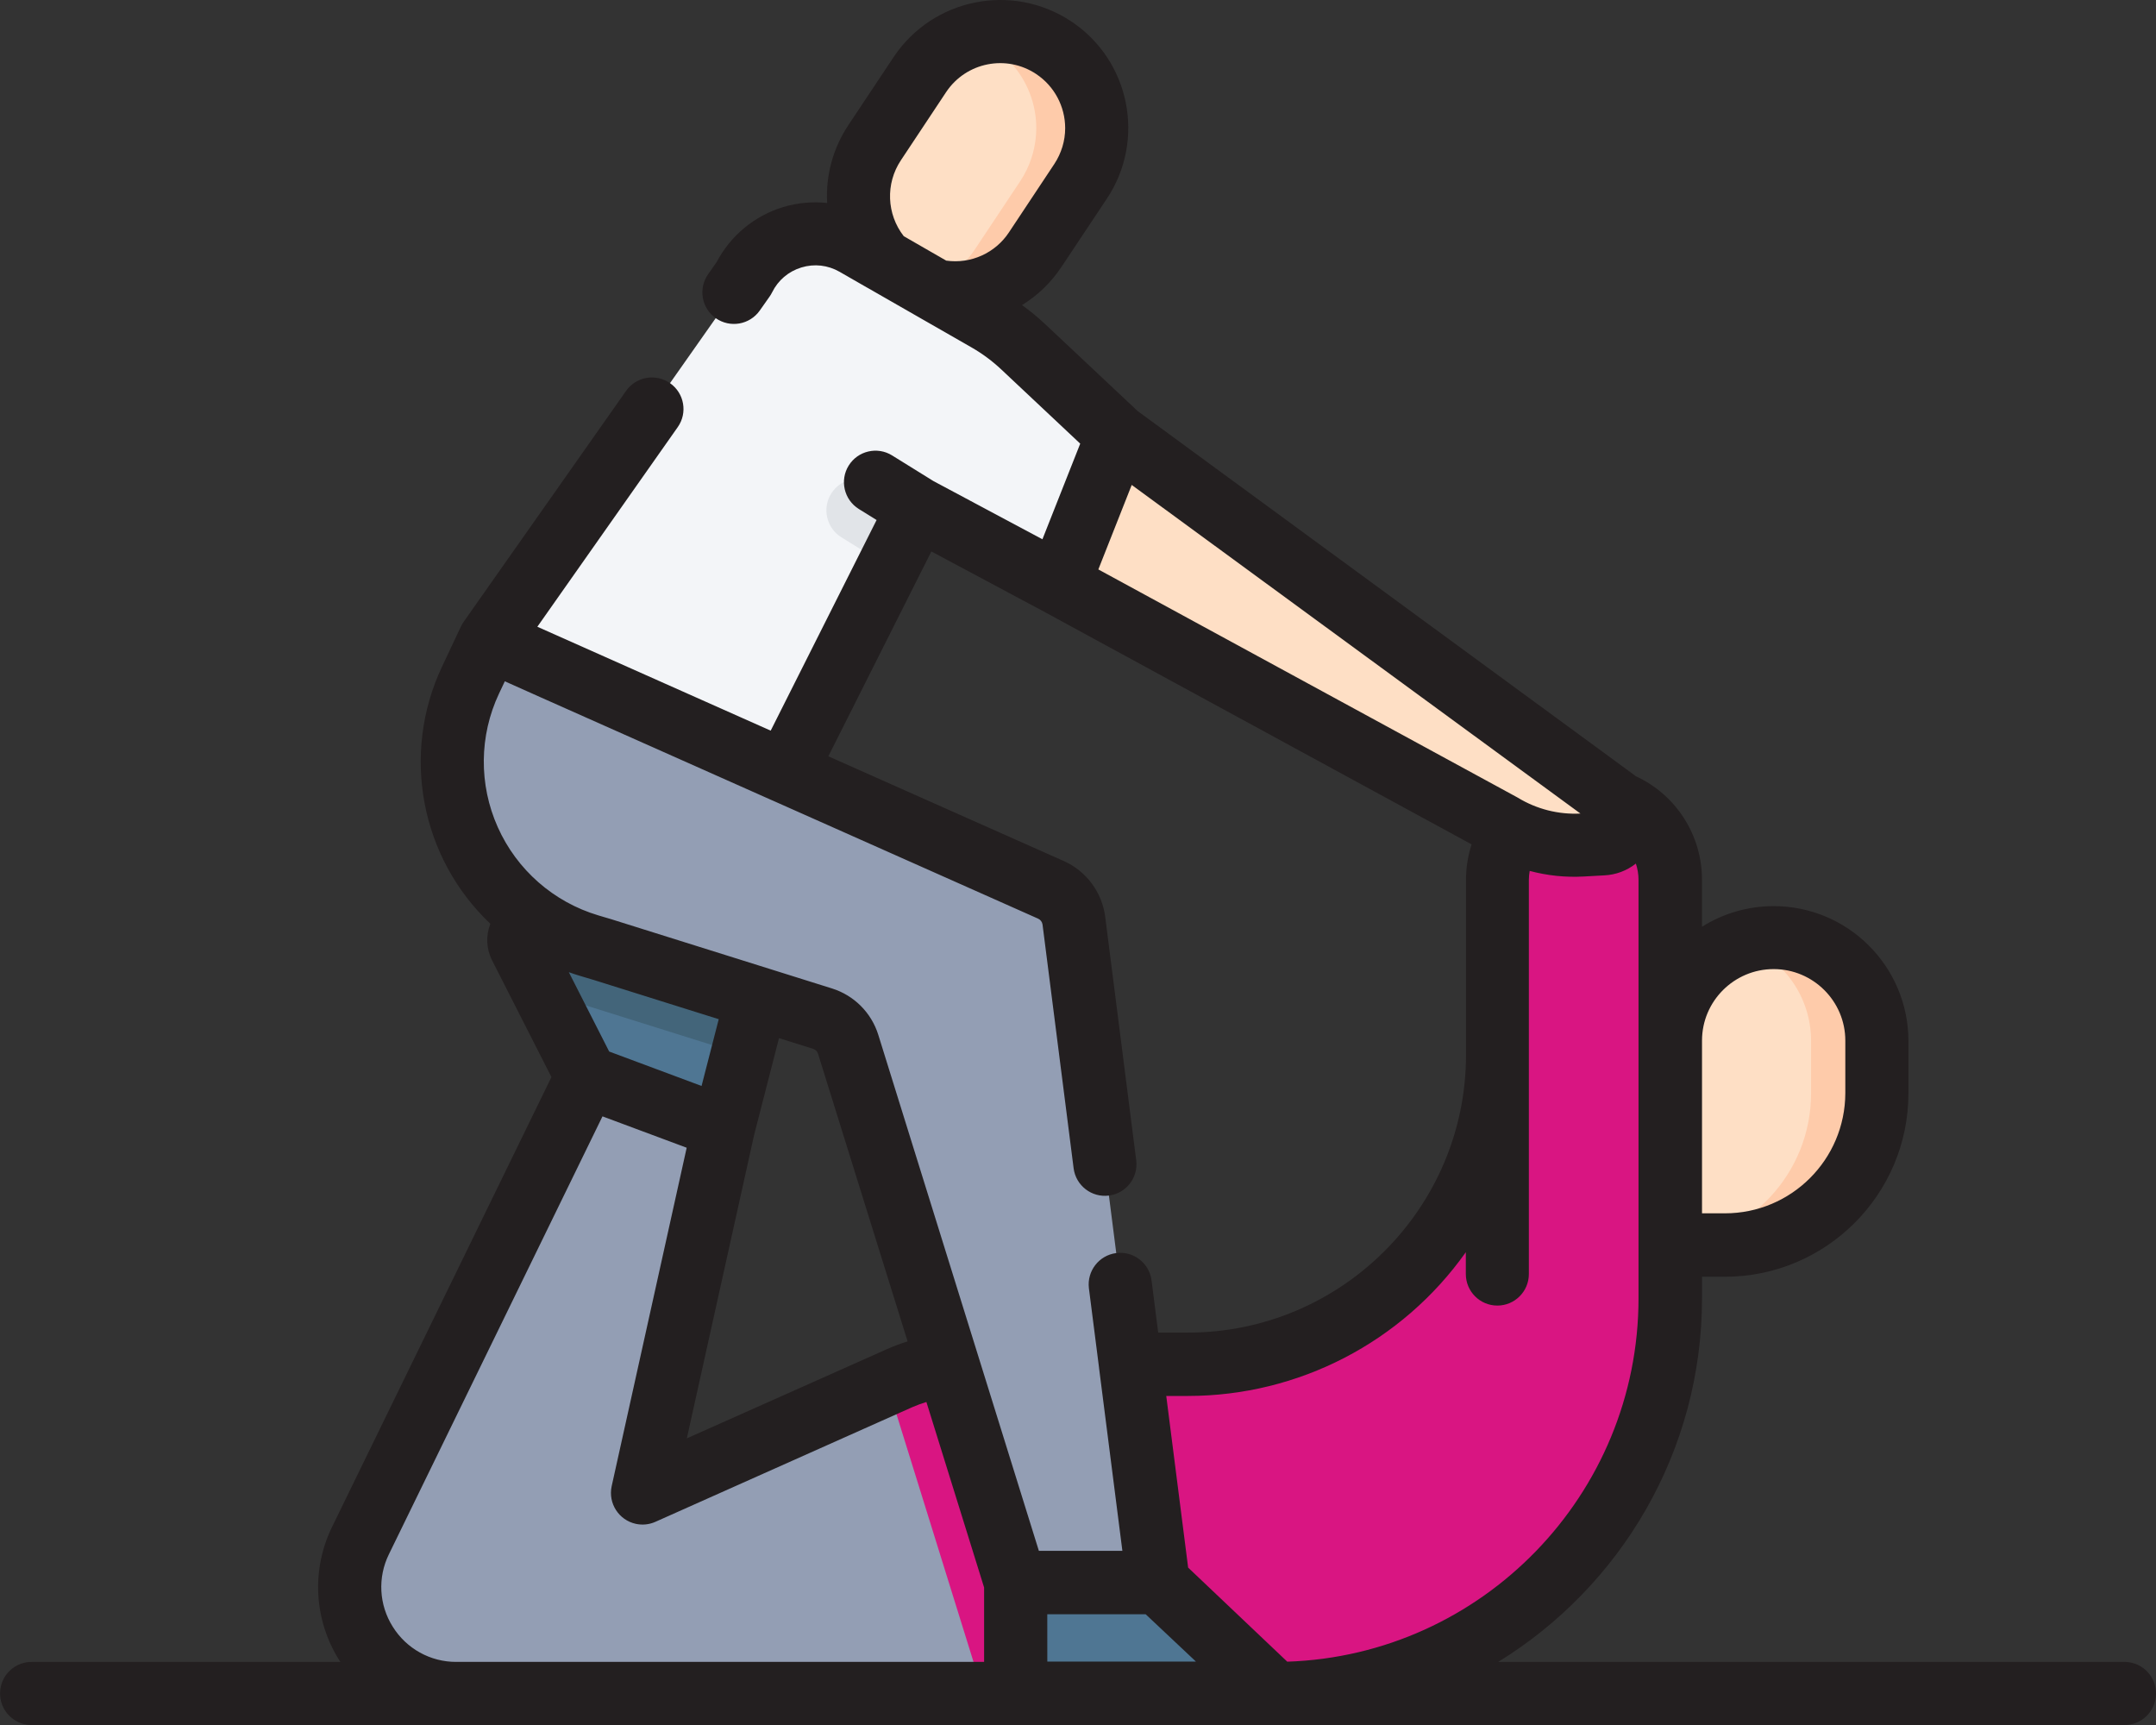 <svg enable-background="new 0 0 60 48" height="48" viewBox="0 0 60 48" width="60" xmlns="http://www.w3.org/2000/svg"><rect x="0" y="0" width="60" height="48" fill="#333333" stroke="none"/><path d="m31.095 37.963v9.156h-18.399c-2.19 0-3.624-2.291-2.664-4.258l6.293-12.901 3.805 1.418-2.253 10.165 6.811-3.04.345-.153c.549-.245 1.143-.372 1.743-.374l3.392-.01z" fill="#939eb4"/><path d="m21.089 27.653-.435 1.689-.523 2.037-3.805-1.419-1.194-2.345-.657-1.293c-.091-.18-.019-.401.161-.492.083-.042.18-.051.269-.024z" fill="#4f7693"/><path d="m46.49 24.489v11.64c0 6.074-4.927 10.997-11.006 10.997h-4.385v-9.156h1.964c2.688.003 5.222-1.251 6.852-3.39 1.147-1.498 1.767-3.333 1.764-5.22v-4.87c.002-1.276 1.037-2.31 2.312-2.309h.188c1.275-.002 2.309 1.031 2.311 2.307v.002z" fill="#d91582"/><path d="m44.18 22.18h-.188c-.328 0-.652.071-.951.207.827.372 1.359 1.194 1.361 2.102v11.641c0 6.074-4.926 10.996-11.005 10.996h2.088c6.079 0 11.006-4.922 11.006-10.996v-11.64c-.001-1.276-1.036-2.311-2.311-2.31z" fill="#d91582"/><path d="m48.001 34.65h-1.516v-5.69c.001-1.586 1.287-2.871 2.871-2.87h.001c1.585-.002 2.871 1.283 2.872 2.869v.001 1.465c-.002 2.336-1.895 4.228-4.229 4.226v-.001z" fill="#fedfc5"/><path d="m49.357 26.09c-.32 0-.626.053-.914.15 1.169.391 1.957 1.486 1.958 2.72v1.464c-.002 2.214-1.71 4.052-3.916 4.214v.013h1.516c2.334.002 4.227-1.891 4.229-4.227 0-0 0-0 0-0v-1.464c-.001-1.586-1.287-2.871-2.871-2.87-0 0-.001 0-.001 0z" fill="#fecbaa"/><path d="m21.089 27.654-.435 1.688-5.163-1.62-.358-.107-.658-1.293c-.091-.18-.019-.401.161-.492.084-.043.181-.051.271-.024z" fill="#43657a"/><path d="m31.333 47.124h-3.967l-2.68-8.616.345-.154c.549-.245 1.143-.372 1.744-.373l3.392-.011.925 7.263z" fill="#d91582"/><path d="m25.085 7.693c-1.233-.818-1.569-2.481-.752-3.715.001-.001.002-.003.003-.004l1.261-1.896c.822-1.234 2.487-1.57 3.722-.75 1.233.818 1.57 2.481.753 3.714-.001.002-.002.004-.004.006l-1.261 1.895c-.822 1.234-2.487 1.57-3.722.75z" fill="#fedfc5"/><path d="m29.324 1.328c-.687-.456-1.545-.571-2.327-.312 1.405.462 2.169 1.977 1.707 3.383-.075.229-.181.447-.315.648l-1.261 1.896c-.346.52-.843.88-1.395 1.062 1.148.379 2.407-.055 3.078-1.062l1.261-1.896c.82-1.232.486-2.896-.745-3.716-.001-.001-.003-.002-.004-.003z" fill="#fecbaa"/><path d="m13.623 17.81-.527 1.12c-1.389 2.954.176 6.454 3.307 7.39l.386.114 6.106 1.917c.34.106.605.373.711.713l4.662 14.98h3.966l-2.348-18.422c-.048-.376-.29-.7-.636-.854l-13.851-6.165z" fill="#939eb4"/><path d="m29.461 16.24 12.315 6.705c.677.411 1.463.608 2.254.565l.574-.03c.629-.035.865-.838.357-1.208l-13.867-10.162" fill="#fedfc5"/><path d="m31.091 12.117-1.633 4.13-3.924-2.096-.017.035-.789 1.566-2.879 5.726-8.232-3.667 7.075-10.059c.546-1.104 1.882-1.556 2.985-1.01.04.02.08.041.118.063l3.677 2.106c.36.207.693.455.995.738z" fill="#f3f5f8"/><path d="m28.262 44.04v3.081h7.216l-3.249-3.081z" fill="#4f7693"/><path d="m41.676 29.36v6.095c0 .488-.395.883-.882.883s-.882-.395-.882-.883v-.876c1.147-1.497 1.767-3.332 1.764-5.219z" fill="#d91582"/><path d="m25.524 14.185-.789 1.567c-.05-.019-.098-.043-.144-.072l-1.177-.73c-.413-.257-.54-.801-.283-1.214.257-.413.8-.54 1.213-.283l1.177.73z" fill="#e1e4e8"/><path d="m16.767 31.064 2.343.873-2.088 9.42c-.102.475.199.943.674 1.046.182.039.372.02.542-.056l7.153-3.192c.127-.055.257-.103.39-.143l1.606 5.162v2.07h-14.689c-.719.003-1.388-.368-1.768-.979-.384-.608-.424-1.371-.107-2.016zm-.239-3.794 3.474 1.09-.478 1.858-2.571-.958-1.123-2.208c.105.038.212.073.32.105zm4.458 4.314.693-2.697.949.298c.066.02.117.071.137.136l2.493 8.005c-.197.06-.391.133-.581.218l-5.563 2.48zm-6.937-12.626.991.443 6.45 2.87.006.002 7.395 3.29c.066.03.112.092.122.164l.865 6.781c.061.481.501.822.982.76.481-.061.821-.501.76-.982l-.864-6.781c-.089-.68-.525-1.265-1.15-1.545l-6.554-2.915 2.867-5.7 3.128 1.671 11.907 6.48c-.103.318-.156.651-.156.986v4.87c0 4.261-3.471 7.729-7.738 7.729h-.828l-.186-1.458c-.065-.481-.507-.819-.988-.754-.475.064-.811.498-.755.975l.28 2.194.004.038.648 5.078h-2.324l-4.469-14.359c-.192-.615-.673-1.097-1.288-1.29l-6.106-1.915-.011-.004-.385-.114c-1.246-.371-2.268-1.267-2.799-2.454-.531-1.186-.519-2.545.035-3.72zm28.194 3.24c-.012-.007-.024-.014-.036-.02l-11.641-6.333.929-2.351 12.488 9.144c-.611.031-1.217-.122-1.74-.44zm2.404 2.16c.32-.015.627-.13.878-.328.048.144.074.297.074.455v11.64c0 5.466-4.355 9.932-9.775 10.113l-2.759-2.618-.609-4.776h.605c3.072-.001 5.954-1.492 7.732-4v.607c0 .485.393.878.877.878.484 0 .877-.393.877-.878v-10.966c0-.085.009-.169.023-.251.489.131.996.184 1.502.156zm-15.502 20.56h2.738l1.399 1.317h-4.136zm-4.074-40.458 1.261-1.9c.556-.831 1.679-1.053 2.509-.497.5.335.801.898.802 1.501 0 .355-.105.7-.302.999l-1.261 1.9c-.381.579-1.062.886-1.747.789l-1.182-.68c-.478-.613-.511-1.464-.08-2.112zm22.295 24.495c0-1.096.894-1.989 1.994-1.989 1.099 0 1.994.893 1.994 1.99v1.462c-.005 1.849-1.504 3.345-3.351 3.344h-.637zm-5.673 17.29c3.401-2.091 5.673-5.845 5.673-10.12v-.598h.637c2.815 0 5.107-2.29 5.107-5.104v-1.465c-.006-2.074-1.691-3.75-3.763-3.744-.701.002-1.388.201-1.982.574v-1.303c.003-1.241-.718-2.369-1.844-2.887l-.037-.03-13.824-10.13-2.587-2.431c-.199-.186-.41-.359-.631-.517.43-.265.807-.624 1.099-1.065l1.262-1.896c1.088-1.635.646-3.842-.987-4.931-.003-.002-.005-.003-.008-.005-1.64-1.085-3.847-.64-4.939.995l-1.261 1.896c-.425.639-.632 1.398-.589 2.164-.414-.044-.832-.005-1.231.116-.794.243-1.459.794-1.845 1.53l-.237.338c-.278.396-.183.942.212 1.221.001 0.0.001.001.002.001.397.279.944.184 1.224-.213l.273-.388c.026-.037.05-.076.07-.117.166-.337.455-.583.814-.693.36-.11.737-.067 1.064.12l.759.436.014.007 2.902 1.663c.3.172.579.38.831.617l2.191 2.059-1.052 2.661-3.032-1.619-1.151-.714c-.411-.256-.952-.13-1.208.281-.256.411-.13.953.281 1.209l.495.307-2.947 5.861-6.494-2.891 3.907-5.555c.279-.395.184-.942-.211-1.221-.001-0-.001-.001-.002-.001-.397-.279-.944-.184-1.224.213l-4.521 6.427-.012.019c-.019.027-.035.056-.05.085l-.014.027-.527 1.119c-1.142 2.425-.599 5.309 1.346 7.152-.127.324-.116.693.048 1.017l1.652 3.249-6.101 12.509c-.585 1.188-.511 2.595.195 3.715.01.017.023.033.034.05h-8.566c-.484-.016-.89.363-.906.848-.016.485.363.891.847.907.02.001.039.001.059 0h58.186c.484.016.89-.363.906-.848.016-.485-.363-.891-.847-.907-.02-.001-.039-.001-.059 0z" fill="#231f20"/></svg>
